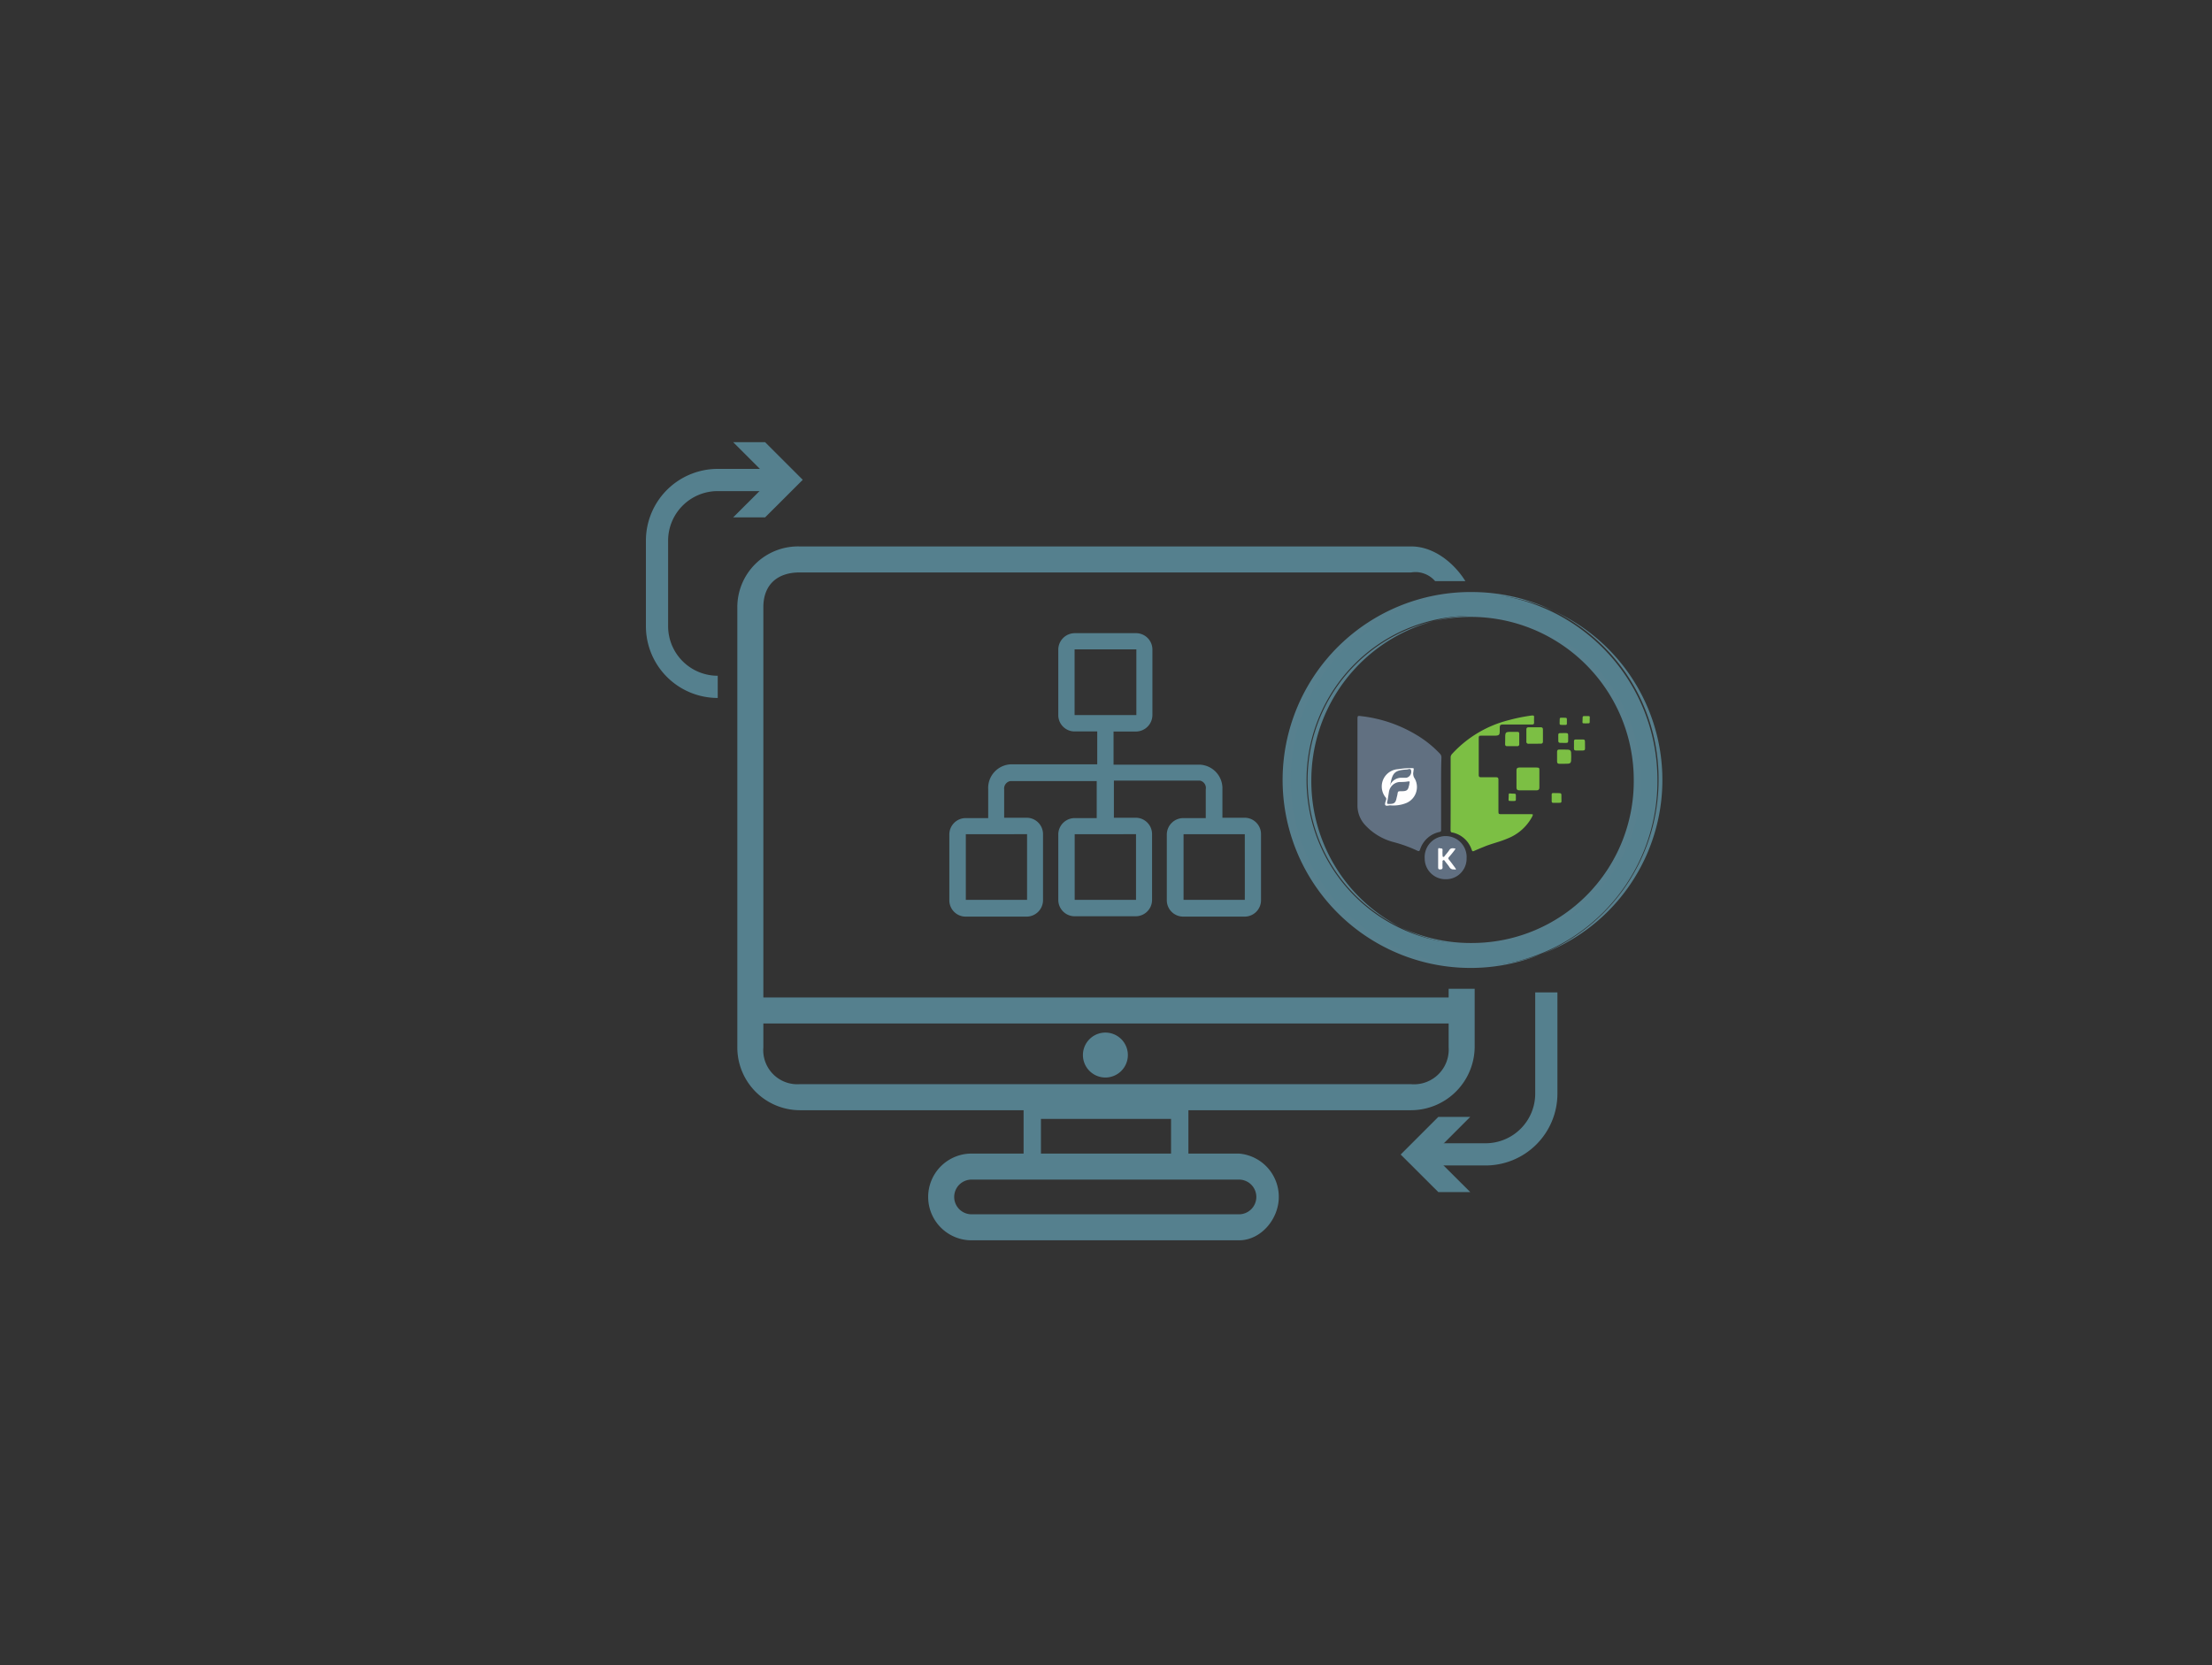 <svg xmlns="http://www.w3.org/2000/svg" viewBox="0 0 255 192"><rect x="0" y="0" width="255" height="192" fill="#333333" stroke="none"/><defs><style>.cls-1{fill:#55808e;}.cls-2{fill:none;stroke:#55808e;stroke-miterlimit:10;stroke-width:2.56px;}.cls-3{fill:#617081;}.cls-4{fill:#7cbf44;}.cls-5{fill:#617082;}.cls-6{fill:#7dc046;}.cls-7{fill:#7ec047;}.cls-8{fill:#7cbf45;}.cls-9{fill:#7dc045;}.cls-10{fill:#fefefe;}.cls-11{fill:#627082;}.cls-12{fill:#627182;}.cls-13{fill:#b8bfc7;}.cls-14{fill:#57808e;}</style></defs><title>final crm</title><g id="BACKGROUND_1-2" data-name="BACKGROUND 1"><path class="cls-1" d="M143.5,94.28h-2.58V91a2.73,2.73,0,0,0-2.63-2.84h-9.92V84.34h2.57a1.91,1.91,0,0,0,1.91-1.89V74.86A1.89,1.89,0,0,0,131,73H123.9A1.91,1.91,0,0,0,122,74.86v7.59a1.88,1.88,0,0,0,1.91,1.88h2.58v3.79h-9.93A2.73,2.73,0,0,0,113.92,91v3.32h-2.58a1.89,1.89,0,0,0-1.9,1.89h0v7.58a1.88,1.88,0,0,0,1.9,1.89h7a1.9,1.9,0,0,0,1.9-1.89V96.17a1.89,1.89,0,0,0-1.89-1.89h-2.59V91a.87.87,0,0,1,.74-.95h9.93v4.27H123.9A1.9,1.9,0,0,0,122,96.17v7.58a1.89,1.89,0,0,0,1.91,1.89h7a1.89,1.89,0,0,0,1.9-1.89V96.17A1.89,1.89,0,0,0,131,94.28h-2.59V90h9.92A.86.86,0,0,1,139,91v3.32h-2.58a1.91,1.91,0,0,0-1.91,1.89h0v7.58a1.89,1.89,0,0,0,1.91,1.89h7.05a1.89,1.89,0,0,0,1.9-1.89V96.17a1.89,1.89,0,0,0-1.88-1.89ZM123.88,82.44s0-7.57,0-7.57H131s0,7.57,0,7.57ZM118.4,96.17s0,7.58,0,7.58h-7.06s0-7.57,0-7.57S118.4,96.18,118.4,96.17Zm12.56,0s0,7.58,0,7.58h-7.07s0-7.57,0-7.57S131,96.18,131,96.17Zm12.54,7.58h-7.06s0-7.57,0-7.57,7.06,0,7.06,0S143.51,103.75,143.5,103.75Z"/><path class="cls-2" d="M178.26,114.42v11.67a7,7,0,0,1-7,7H164.4"/><polygon class="cls-1" points="169.49 128.77 165.15 133.11 169.49 137.44 165.81 137.44 161.47 133.11 165.81 128.77 169.49 128.77"/><path class="cls-1" d="M124.84,121.64a2.59,2.59,0,1,0,2.59-2.59,2.59,2.59,0,0,0-2.59,2.59Z"/><path class="cls-2" d="M82.74,79.19a7,7,0,0,1-7-7V62.34a7,7,0,0,1,7-7h6.87"/><polygon class="cls-1" points="84.52 59.65 88.86 55.32 84.52 50.98 88.2 50.98 92.54 55.32 88.2 59.65 84.52 59.65"/><path class="cls-1" d="M167,114v1H88V70c0-2.58,1.61-4,4.17-4h70.5a3,3,0,0,1,2.77,1h3.49c-1.24-2-3.56-4-6.25-4H92.17A7,7,0,0,0,85,70v50.74A7.23,7.23,0,0,0,92.17,128H118v5h-6a5,5,0,0,0,0,10h30.83c2.53,0,4.59-2.45,4.59-5a5,5,0,0,0-4.6-5H137v-5h25.67a7.35,7.35,0,0,0,7.33-7.26V114Zm-24.17,22a2,2,0,1,1,0,4H112a2,2,0,1,1,0-4ZM120,133v-4h15v4Zm47-12.25a4,4,0,0,1-4.32,4.25H92.17A3.93,3.93,0,0,1,88,120.75V118h79Z"/><path class="cls-3" d="M166.13,91.49c0,1.38,0,2.77,0,4.15,0,.18,0,.25-.22.29a3,3,0,0,0-2.2,2c-.07.19-.12.25-.32.15a16.18,16.18,0,0,0-2.77-1,6.77,6.77,0,0,1-3.23-1.94,3.3,3.3,0,0,1-.9-2.31c0-3.28,0-6.56,0-9.84,0-.48,0-.48.46-.42a15.79,15.79,0,0,1,6.34,2.16A12.51,12.51,0,0,1,166,86.9a.6.6,0,0,1,.17.44C166.12,88.72,166.13,90.11,166.13,91.49Z"/><path class="cls-4" d="M167.23,91.47c0-1.38,0-2.75,0-4.12a.58.58,0,0,1,.16-.42,13.23,13.23,0,0,1,6.53-3.9,20.33,20.33,0,0,1,2.69-.54c.19,0,.25,0,.24.22a5.42,5.42,0,0,0,0,.57c0,.2-.05.25-.24.25-1,0-2.07,0-3.11,0-.61,0-.61,0-.61.6s0,.69-.69.69c-.48,0-.95,0-1.43,0-.2,0-.3,0-.3.27q0,2.13,0,4.26c0,.21.09.27.28.26.56,0,1.12,0,1.68,0,.24,0,.31.06.31.3,0,1.19,0,2.37,0,3.55,0,.39,0,.41.4.41h3.3c.31,0,.32,0,.18.3a5.47,5.47,0,0,1-2.82,2.5c-.92.4-1.9.6-2.83,1-.33.13-.66.27-1,.42-.16.08-.23.1-.31-.11a3,3,0,0,0-2.23-2c-.18,0-.21-.13-.21-.29C167.23,94.25,167.23,92.86,167.23,91.47Z"/><path class="cls-5" d="M166.64,101.37a2.39,2.39,0,0,1-2.4-2.4,2.42,2.42,0,1,1,4.83,0A2.37,2.37,0,0,1,166.64,101.37Z"/><path class="cls-4" d="M176.11,88.49c.32,0,.64,0,1,0s.35.08.35.32v2c0,.21-.1.31-.32.31h-2c-.22,0-.32-.09-.32-.31,0-.67,0-1.34,0-2,0-.24.12-.32.34-.32h1Z"/><path class="cls-4" d="M176.91,85.75h-.68a.23.23,0,0,1-.27-.27c0-.46,0-.91,0-1.37,0-.19.09-.26.27-.26h1.37c.18,0,.27.07.27.26,0,.46,0,.92,0,1.37,0,.2-.1.27-.27.26Z"/><path class="cls-4" d="M173.52,85.2c0-.82,0-.82.81-.82.19,0,.39,0,.58,0s.23.07.23.23v1.18a.21.21,0,0,1-.23.24h-1.18c-.15,0-.22-.08-.22-.23S173.52,85.4,173.52,85.2Z"/><path class="cls-4" d="M180.31,86.42c.82,0,.82,0,.82.82s0,.82-.82.82h-.54c-.18,0-.27-.07-.27-.26,0-.37,0-.75,0-1.12,0-.19.08-.27.26-.26S180.13,86.42,180.31,86.42Z"/><path class="cls-4" d="M182.72,85.9c0,.68.1.63-.63.63s-.64.07-.64-.65-.08-.62.63-.62S182.71,85.17,182.72,85.9Z"/><path class="cls-6" d="M179.64,85.07c0-.59-.07-.55.56-.55s.58-.06.58.57.05.56-.57.56S179.64,85.68,179.64,85.07Z"/><path class="cls-4" d="M180,92c0,.61.11.56-.55.56s-.57.08-.57-.57-.09-.55.55-.55S180,91.41,180,92Z"/><path class="cls-7" d="M174.75,91.92c0,.46.06.43-.45.43s-.38,0-.38-.5,0-.35.44-.35S174.75,91.5,174.75,91.92Z"/><path class="cls-8" d="M180.63,83.16c0,.47.05.42-.43.42s-.4,0-.4-.45,0-.38.44-.38S180.63,82.75,180.63,83.16Z"/><path class="cls-9" d="M183.26,83c0,.45.06.39-.44.4s-.38,0-.38-.45,0-.39.46-.39S183.26,82.53,183.26,83Z"/><path class="cls-10" d="M160.26,92.85c-.14,0-.42.1-.54,0s0-.4.06-.6a.34.34,0,0,0,0-.26,2,2,0,0,1,1.41-3.31,9.26,9.26,0,0,1,1.58-.12c.17,0,.24,0,.19.22s0,.07,0,.11a1,1,0,0,0,.14.89,2,2,0,0,1-.95,2.79A3.93,3.93,0,0,1,160.26,92.85Z"/><path class="cls-10" d="M165.79,99c0-.34,0-.68,0-1s.1-.19.24-.19.28,0,.27.2a4,4,0,0,0,0,.6c0,.06,0,.16.06.18s.13,0,.18-.1c.18-.23.38-.44.54-.69s.4-.21.61-.18,0,.14,0,.19q-.31.42-.66.81c-.09.11-.08.17,0,.28.25.31.48.63.71.94,0,.06.13.1.08.19s-.12,0-.18,0a.52.52,0,0,1-.54-.24c-.15-.24-.34-.45-.51-.68s-.13-.14-.23-.11-.06.14-.06.21a3.74,3.74,0,0,0,0,.58c0,.23-.11.24-.29.25s-.22-.08-.22-.25C165.79,99.64,165.79,99.3,165.79,99Z"/><path class="cls-11" d="M160.21,92.69c-.34,0-.34,0-.27-.33s.11-.64.17-1a1.35,1.35,0,0,1,1.23-1.2c.32,0,.64,0,1-.07.15,0,.2,0,.15.18s0,.2-.06.29c-.1.53-.26.66-.8.66s-.46,0-.55.46L161,92C160.89,92.55,160.73,92.68,160.21,92.69Z"/><path class="cls-12" d="M160.29,90.39c.24-1.33.54-1.59,1.87-1.67h0c.17,0,.45-.17.51.09a.71.71,0,0,1-.54.86c-.18,0-.35,0-.53,0a1.43,1.43,0,0,0-1.28.7A0,0,0,0,1,160.29,90.39Z"/><path class="cls-13" d="M160.29,90.39h.06c0,.06,0,.13-.07.12S160.24,90.43,160.29,90.39Z"/><path class="cls-1" d="M169.88,111.47a21.55,21.55,0,1,1,21.19-21.54A21.39,21.39,0,0,1,169.88,111.47Zm0-40.46a18.92,18.92,0,1,0,18.58,18.92A18.77,18.77,0,0,0,169.88,71Z"/><path class="cls-14" d="M169.88,68.51A21.42,21.42,0,1,1,148.8,89.93a21.28,21.28,0,0,1,21.08-21.42m0,40.46a19,19,0,1,0-18.71-19,18.9,18.9,0,0,0,18.71,19m0-40.71A21.67,21.67,0,1,0,191.2,89.93a21.53,21.53,0,0,0-21.32-21.67Zm0,40.46a18.8,18.8,0,1,1,18.46-18.79,18.65,18.65,0,0,1-18.46,18.79Z"/></g></svg>